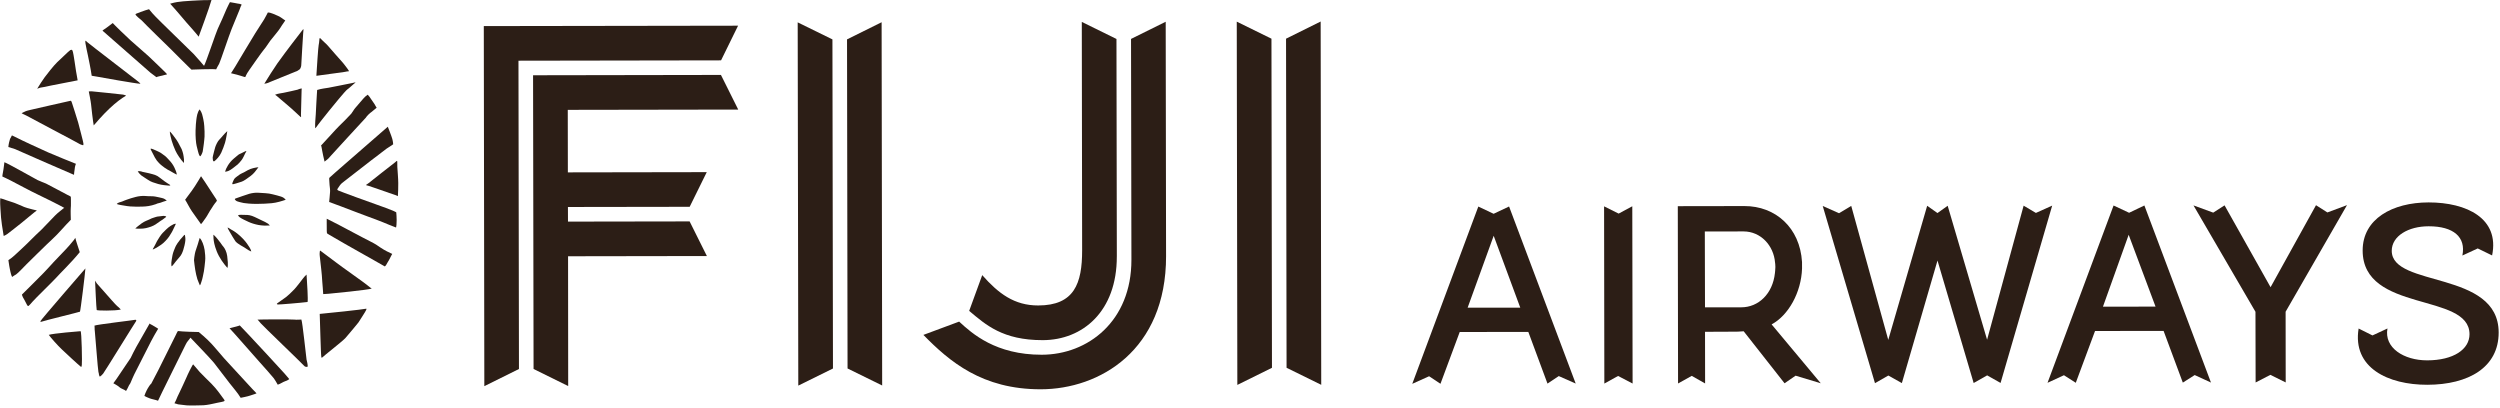 <?xml version="1.0" encoding="UTF-8"?>
<svg xmlns="http://www.w3.org/2000/svg" viewBox="0 0 300 49">
<title>Fiji Airways logo</title>
<g fill="#2c1e16">
<path d="m25.298,25.145c0.106,-0.159 0.203,-0.325 0.309,-0.484c0.065,-0.098 0.135,-0.195 0.205,-0.288c0.07,-0.093 0.172,-0.183 0.211,-0.293c0.012,-0.027 0.009,-0.026 -0.013,-0.053c-0.034,-0.049 -0.048,-0.1 -0.078,-0.148c-0.037,-0.069 -0.08,-0.131 -0.128,-0.193c-0.143,-0.195 -0.468,-0.729 -0.738,-1.129c-0.267,-0.398 -0.646,-1.014 -0.942,-1.412c0,0 -0.114,0.186 -0.335,0.56c-0.218,0.374 -0.558,0.884 -0.762,1.169c-0.152,0.225 -0.392,0.539 -0.811,1.094c0.183,0.27 0.523,0.971 0.819,1.396c0.292,0.426 0.77,1.094 1.09,1.539c0.159,-0.196 0.267,-0.324 0.354,-0.468c0.093,-0.141 0.249,-0.323 0.324,-0.466c0.08,-0.143 0.2,-0.328 0.422,-0.718c0.02,-0.038 0.048,-0.071 0.073,-0.105"/>
<path d="m24.192,33.741c0.089,-0.205 0.2,-0.815 0.275,-1.179c0.073,-0.367 0.096,-0.83 0.148,-1.223c0.055,-0.392 -0.016,-1.053 -0.061,-1.346c-0.047,-0.296 -0.137,-0.609 -0.231,-0.838c-0.095,-0.234 -0.202,-0.447 -0.36,-0.601c-0.061,0.157 -0.077,0.255 -0.12,0.382c-0.052,0.15 -0.068,0.28 -0.129,0.438c-0.058,0.154 -0.163,0.524 -0.201,0.608c-0.062,0.127 -0.07,0.248 -0.132,0.486c-0.059,0.237 -0.09,0.649 -0.1,0.759c-0.009,0.113 0.111,0.857 0.144,1.136c0.04,0.283 0.176,0.891 0.257,1.133c0.081,0.239 0.252,0.611 0.303,0.75c0.119,-0.117 0.119,-0.303 0.208,-0.505"/>
<path d="m20.842,31.704c0.098,-0.127 0.395,-0.527 0.664,-0.813c0.27,-0.285 0.386,-0.597 0.483,-0.887c0.1,-0.293 0.226,-0.829 0.25,-1.115c0.027,-0.293 -0.016,-0.419 -0.024,-0.521c-0.019,-0.186 -0.042,-0.234 -0.121,-0.15c-0.049,0.044 -0.283,0.315 -0.468,0.53c-0.184,0.214 -0.48,0.642 -0.584,0.889c-0.107,0.251 -0.282,0.672 -0.34,0.973c-0.063,0.298 -0.124,0.747 -0.139,0.877c-0.014,0.13 0,0.328 0.017,0.47c0.091,-0.035 0.17,-0.13 0.263,-0.255"/>
<path d="m18.937,29.628c0.222,-0.146 0.516,-0.293 0.911,-0.707c0.394,-0.412 0.54,-0.667 0.759,-1.04c0.218,-0.374 0.265,-0.578 0.389,-0.789c0.12,-0.216 0.13,-0.261 0.029,-0.243c-0.143,0.029 -0.169,0.029 -0.541,0.25c-0.367,0.22 -0.782,0.68 -0.955,0.845c-0.177,0.164 -0.583,0.79 -0.688,0.991c-0.102,0.195 -0.38,0.78 -0.478,0.909c-0.099,0.134 0.019,0.101 0.197,-0.001c0.107,-0.072 0.149,-0.069 0.377,-0.214"/>
<path d="m17.504,27.375c-0.402,0.096 -0.956,0.068 -1.268,0.057c0.1,-0.138 0.472,-0.413 0.774,-0.64c0.306,-0.229 0.757,-0.379 0.911,-0.456c0.155,-0.079 0.397,-0.198 0.581,-0.236c0.184,-0.045 0.2,-0.077 0.362,-0.108c0.189,-0.036 0.333,-0.021 0.609,-0.072c0.152,-0.031 0.228,-0.02 0.408,0.03c0.059,0.015 0.084,0.046 0.037,0.099c-0.033,0.038 -0.088,0.068 -0.131,0.097c-0.03,0.023 -0.059,0.045 -0.094,0.072c-0.068,0.047 -0.121,0.103 -0.194,0.147c-0.068,0.042 -0.135,0.082 -0.201,0.124c-0.179,0.121 -0.357,0.242 -0.532,0.371c-0.406,0.299 -0.865,0.418 -1.262,0.516"/>
<path d="m19.787,23.901c-0.135,-0.103 -0.488,-0.177 -0.707,-0.221c-0.24,-0.052 -0.592,-0.134 -0.839,-0.13c-0.245,0.004 -0.592,-0.014 -0.888,-0.035c-0.291,-0.017 -0.716,0.022 -1.079,0.12c-0.366,0.099 -0.775,0.212 -1.027,0.314c-0.172,0.067 -0.354,0.122 -0.599,0.236c-0.13,0.063 -0.292,0.062 -0.476,0.166c-0.186,0.105 -0.171,0.135 -0.116,0.145c0.052,0.011 0.262,0.093 0.411,0.105c0.205,0.015 0.652,0.133 1.157,0.171c0.508,0.043 1.033,0.033 1.465,0.019c0.438,-0.013 0.948,-0.057 1.625,-0.296c0.222,-0.121 0.309,-0.088 0.544,-0.171c0.241,-0.084 0.369,-0.145 0.756,-0.255c-0.115,-0.083 -0.095,-0.067 -0.229,-0.168"/>
<path d="m24.263,18.366c0.046,-0.111 0.08,-0.202 0.102,-0.444c0.02,-0.22 0.08,-0.468 0.097,-0.688c0.016,-0.215 0.081,-0.635 0.083,-0.835c0.003,-0.313 0.008,-0.413 0.002,-0.61c-0.009,-0.231 -0.03,-1.006 -0.151,-1.486c-0.116,-0.48 -0.128,-0.738 -0.432,-1.175c-0.291,0.314 -0.357,0.917 -0.401,1.214c-0.042,0.298 -0.082,0.795 -0.095,1.299c-0.023,0.698 0.046,1.532 0.128,1.861c0.079,0.334 0.241,1.006 0.317,1.128c0.125,0.19 0.124,0.151 0.252,-0.055c0,0 0.044,-0.076 0.099,-0.209"/>
<path d="m25.583,19.316c-0.027,-0.046 -0.051,-0.191 -0.051,-0.278c-0.004,-0.136 -0.03,-0.135 0.033,-0.365c0.065,-0.23 0.181,-0.774 0.265,-1.021c0.083,-0.249 0.294,-0.712 0.496,-0.902c0.203,-0.189 0.623,-0.75 0.95,-1.013c0,0 -0.148,1.015 -0.277,1.406c-0.118,0.371 -0.239,0.708 -0.445,1.17c-0.212,0.463 -0.577,0.83 -0.821,1.033c-0.087,0.031 -0.122,0.017 -0.15,-0.03"/>
<path d="m27.435,20.501c0.254,-0.106 0.621,-0.397 0.94,-0.652c0.319,-0.259 0.413,-0.388 0.606,-0.628c0.192,-0.24 0.349,-0.642 0.441,-0.814c0.095,-0.177 0.241,-0.351 0.033,-0.261c-0.214,0.089 -0.221,0.122 -0.534,0.263c-0.316,0.136 -0.262,0.11 -0.851,0.608c-0.593,0.497 -0.948,1.159 -1.063,1.586c0,0 0.178,0.006 0.429,-0.101"/>
<path d="m28.984,21.807c0.248,-0.073 0.664,-0.372 1.077,-0.679c0.41,-0.305 0.624,-0.617 0.955,-1.06c-0.13,0.011 -0.347,0.038 -0.621,0.105c-0.274,0.065 -0.429,0.138 -0.665,0.252c-0.234,0.113 -0.347,0.222 -0.651,0.347c-0.258,0.114 -0.486,0.283 -0.706,0.456c-0.097,0.079 -0.194,0.144 -0.265,0.249c-0.065,0.101 -0.115,0.24 -0.165,0.349c-0.032,0.063 -0.06,0.139 -0.069,0.208c-0.013,0.102 0.089,0.07 0.159,0.057c0.102,-0.016 0.201,-0.053 0.298,-0.081c0.16,-0.047 0.412,-0.129 0.652,-0.204"/>
<path d="m34.153,23.832c-0.06,-0.062 -0.163,-0.148 -0.423,-0.241c-0.266,-0.093 -0.742,-0.204 -1.013,-0.274c-0.273,-0.078 -0.555,-0.11 -0.866,-0.135c-0.314,-0.029 -0.489,-0.032 -0.914,-0.056c-0.232,-0.015 -0.647,0.026 -1.01,0.124c-0.364,0.097 -1.379,0.478 -1.619,0.553c-0.246,0.076 -0.07,0.189 -0.008,0.26c0.061,0.074 0.333,0.159 0.444,0.181c0.109,0.019 0.277,0.078 0.507,0.118c0.23,0.04 0.837,0.106 1.556,0.104c0.718,-0.011 1.208,-0.026 1.801,-0.084c0.593,-0.057 1.244,-0.261 1.68,-0.412c0,0 -0.068,-0.079 -0.134,-0.136"/>
<path d="m32.168,26.842c-0.136,-0.1 -0.555,-0.31 -0.837,-0.434c-0.28,-0.122 -0.7,-0.359 -1.088,-0.499c-0.388,-0.143 -0.769,-0.12 -0.993,-0.124c-0.221,-0.004 -0.434,-0.028 -0.681,0.032c0,0 0.024,0.122 0.204,0.262c0.18,0.144 0.781,0.426 1.069,0.557c0.283,0.132 0.75,0.284 1.202,0.367c0.448,0.08 0.923,0.085 1.329,0.061c0,0 -0.072,-0.118 -0.205,-0.223"/>
<path d="m29.947,29.695c-0.19,-0.295 -0.385,-0.619 -0.795,-1.047c-0.406,-0.43 -0.838,-0.754 -1.081,-0.91c-0.241,-0.157 -0.443,-0.235 -0.632,-0.378c-0.192,-0.14 -0.151,-0.009 0.081,0.383c0.232,0.391 0.598,1.039 0.731,1.21c0.134,0.168 0.394,0.347 0.659,0.504c0.269,0.158 0.569,0.317 0.7,0.429c0.132,0.11 0.401,0.241 0.543,0.297c-0.024,-0.139 -0.064,-0.26 -0.206,-0.488"/>
<path d="m27.263,30.716c-0.058,-0.477 -0.295,-0.937 -0.473,-1.132c-0.181,-0.194 -0.09,-0.123 -0.306,-0.412c-0.218,-0.288 -0.474,-0.633 -0.715,-0.866c-0.143,-0.139 -0.165,-0.194 -0.161,-0.043c0,0 0.004,0.295 0.015,0.392c0.031,0.29 0.084,0.74 0.386,1.509c0.307,0.769 0.803,1.449 1.28,1.991c0.116,-0.355 0.024,-0.961 -0.026,-1.439"/>
<path d="m20.147,22.024c-0.186,-0.112 -0.568,-0.38 -0.989,-0.714c-0.418,-0.335 -0.693,-0.347 -0.983,-0.443c-0.289,-0.094 -1.03,-0.223 -1.1,-0.251c-0.082,-0.03 -0.072,-0.036 -0.23,-0.064c-0.101,-0.012 -0.131,-0.026 -0.315,0.003c0,0 0.063,0.109 0.103,0.154c0.044,0.048 0.166,0.223 0.31,0.331c0.235,0.184 0.525,0.33 0.833,0.55c0.313,0.224 0.717,0.349 1.209,0.491c0.492,0.138 0.959,0.164 1.316,0.195c0.295,-0.01 0.032,-0.139 -0.154,-0.253"/>
<path d="m21.188,20.778c-0.018,-0.098 -0.102,-0.337 -0.267,-0.686c-0.17,-0.347 -0.385,-0.632 -0.592,-0.845c-0.207,-0.215 -0.285,-0.302 -0.353,-0.377c-0.063,-0.074 -0.253,-0.221 -0.348,-0.282c-0.095,-0.062 -0.328,-0.269 -0.578,-0.374c-0.259,-0.108 -0.351,-0.181 -0.71,-0.319c-0.354,-0.136 -0.277,-0.007 -0.213,0.121c0.07,0.13 0.255,0.514 0.448,0.871c0.2,0.353 0.292,0.45 0.483,0.653c0.187,0.211 0.474,0.42 0.712,0.597c0.236,0.175 0.502,0.305 0.689,0.404c0.184,0.101 0.514,0.309 0.749,0.416c0,0 -0.015,-0.149 -0.019,-0.177"/>
<path d="m22.077,19.113c-0.014,-0.22 -0.062,-0.447 -0.096,-0.637c-0.028,-0.161 -0.081,-0.277 -0.147,-0.484c-0.053,-0.175 -0.176,-0.323 -0.247,-0.493c-0.07,-0.166 -0.299,-0.583 -0.535,-0.893c-0.232,-0.308 -0.393,-0.555 -0.662,-0.824c0,0 -0.023,0.057 0.005,0.219c0.032,0.158 0.104,0.533 0.208,0.885c0.107,0.344 0.253,0.766 0.455,1.205c0.204,0.435 0.615,1.053 1.008,1.468c0,0 0.028,-0.223 0.011,-0.443"/>
<path d="m88.571,3.083l-30.515,0.048l0.064,43.208l4.155,-2.059l-0.058,-36.995l24.31,-0.041c0,-0.002 2.043,-4.162 2.043,-4.162"/>
<path d="m88.588,13.149l-2.074,-4.157l-22.546,0.039l0.06,35.246l4.155,2.051l-0.015,-15.576l16.658,-0.027l-2.072,-4.155l-14.596,0.024l-0.007,-1.754l14.609,-0.023l2.051,-4.159l-16.668,0.028l-0.011,-7.503l20.455,-0.034l0,0l0,0l-0,0l0,0l0,0l0,0z"/>
<path d="m95.723,2.682l0.072,43.591l4.161,-2.053l-0.064,-39.492l-4.169,-2.045l0,0l0,0l0,0l0,0l0,0l0,0l0,0l0,0l0,0l0,0l0,0l0,0z"/>
<path d="m105.794,2.667l0.066,43.591l-4.154,-2.042l-0.063,-39.49l4.152,-2.059l0,0l-0,0z"/>
<path d="m148.411,2.597l0.07,43.593l4.155,-2.054l-0.061,-39.492l-4.164,-2.047l-0,0z"/>
<path d="m158.479,2.582l0.069,43.596l-4.16,-2.045l-0.063,-39.49l4.154,-2.061l0,0l-0,0z"/>
<path d="m134.02,30.776l-0.044,-26.1l-4.16,-2.047l0.041,27.394c0.006,4.022 -0.955,6.627 -5.27,6.633c-2.871,0.006 -4.785,-1.443 -6.719,-3.641l-1.566,4.29c1.985,1.666 4.021,3.519 8.827,3.513c4.803,-0.008 8.902,-3.459 8.89,-10.041"/>
<path d="m139.928,30.721l-0.044,-28.111l-4.16,2.061l0.047,26.503c0.011,7.386 -5.236,11.385 -10.756,11.394c-5.524,0.009 -8.358,-2.535 -9.917,-3.976l-4.291,1.596c3.125,3.189 7.05,6.54 14.093,6.526c7.049,-0.012 15.046,-4.665 15.029,-15.994"/>
<path d="m9.666,39.743c-0.086,-0 -3.325,0.266 -3.813,0.44c0.214,0.314 1.093,1.302 1.561,1.738c0.463,0.436 1.824,1.715 2.299,2.097c0.064,0.037 0.049,0.005 0.105,-0.205c0.05,-0.212 -0.017,-4.074 -0.152,-4.07"/>
<path d="m14.073,36.738c-0.202,-0.16 -1.087,-1.191 -1.237,-1.354c-0.148,-0.16 -1.159,-1.308 -1.209,-1.363c-0.05,-0.054 -0.14,-0.236 -0.219,-0.346c0,0 0.149,3.445 0.197,3.529c0.046,0.082 2.187,0.113 2.893,-0.059c0,0 -0.215,-0.251 -0.424,-0.407"/>
<path d="m13.599,45.987c0,0 0.63,0.343 0.749,0.486c0.12,0.142 0.603,0.277 0.778,0.443c0,0 0.072,-0.111 0.158,-0.273c0.068,-0.126 0.114,-0.26 0.204,-0.417c0.067,-0.121 0.139,-0.167 0.222,-0.396c0.082,-0.223 0.33,-0.751 0.414,-0.933c0.084,-0.185 1.85,-3.636 1.989,-3.915c0.142,-0.278 0.707,-1.303 0.866,-1.533c0,0 -0.07,-0.048 -0.152,-0.104c-0.088,-0.057 -0.512,-0.297 -0.638,-0.377c-0.128,-0.079 -0.055,0.017 -0.235,-0.147c0,0 -1.51,2.636 -1.593,2.796c-0.078,0.16 -0.291,0.534 -0.382,0.721c-0.096,0.187 -0.248,0.528 -0.3,0.616c-0.048,0.085 -1.631,2.413 -1.715,2.54c-0.124,0.187 -0.19,0.241 -0.363,0.496"/>
<path d="m11.975,45.201c0.112,-0.065 0.221,-0.155 0.395,-0.356c0.175,-0.204 3.846,-6.173 3.947,-6.285c0.097,-0.111 0.001,-0.22 -0.111,-0.183c-0.112,0.042 -4.7,0.575 -4.874,0.701c0.043,0.127 0.003,0.425 0.046,0.659c0.033,0.228 0.368,4.681 0.431,4.886c0.104,0.314 0.01,0.306 0.166,0.578"/>
<path d="m10.252,32.209c0,0 -5.325,6.135 -5.401,6.33c0.057,-0.025 -0.075,0.159 0.128,0.066c0.206,-0.099 4.523,-1.149 4.617,-1.203c0.061,-0.062 0.628,-4.656 0.655,-5.193"/>
<path d="m3.91,36.195c0.15,-0.208 2.701,-2.688 2.971,-3.014c0.267,-0.325 1.662,-1.649 2.69,-2.923c-0.059,-0.202 -0.229,-0.693 -0.321,-0.986c-0.088,-0.278 -0.144,-0.447 -0.213,-0.731c0,0 -0.11,0.165 -0.157,0.243c-0.045,0.071 -0.212,0.237 -0.536,0.642c-0.326,0.406 -1.932,2.011 -2.484,2.655c-0.552,0.643 -2.812,2.835 -3.229,3.27c0,0 0.041,0.171 0.115,0.316c0.073,0.145 0.299,0.492 0.508,0.945c0,0 0.081,0.155 0.179,0.096c0,0 0.324,-0.307 0.477,-0.514"/>
<path d="m1.95,32.914c0.199,-0.116 1.063,-1.039 1.226,-1.197c0,0 2.497,-2.471 3.15,-3.063c0.658,-0.591 1.468,-1.581 2.174,-2.279c0,0 -0.04,-1.166 -0.006,-1.433c0.035,-0.268 0.007,-0.679 0.016,-0.992c0.006,-0.315 -0.005,-0.328 -0.067,-0.391c0,0 -0.159,-0.086 -0.356,-0.178c-0.194,-0.092 -2.397,-1.281 -2.575,-1.359c-0.17,-0.076 -0.701,-0.259 -1.014,-0.42c-0.312,-0.16 -3.613,-2.03 -3.972,-2.135c-0.001,0.119 -0.072,0.527 -0.103,0.812c-0.029,0.28 -0.132,0.63 -0.141,0.902c0.068,0.028 0.669,0.308 0.977,0.469c0.315,0.161 2.662,1.413 3.218,1.662c0.556,0.255 2.844,1.396 3.236,1.633c-0.118,0.051 -0.556,0.455 -0.783,0.616c-0.228,0.167 -1.506,1.563 -1.921,1.964c-0.413,0.401 -1.04,0.972 -1.314,1.268c-0.272,0.3 -2.111,2.028 -2.269,2.125c-0.157,0.098 -0.324,0.258 -0.419,0.299c0.02,0.109 0.069,0.508 0.108,0.71c0.047,0.203 0.094,0.561 0.137,0.685c0.038,0.121 0.078,0.39 0.206,0.624c0.117,-0.093 0.282,-0.2 0.495,-0.318"/>
<path d="m0.777,24.031c-0.268,-0.1 -0.365,-0.14 -0.746,-0.243c0,0 0.014,0.038 -0.01,0.31c-0.021,0.27 0.069,1.605 0.102,1.996c0.033,0.39 0.154,1.3 0.318,2.219c0,0 0.208,-0.068 0.451,-0.243c0.241,-0.169 1.29,-1.009 1.738,-1.364c0.449,-0.358 1.306,-1.089 1.511,-1.241c0.189,-0.144 0.282,-0.212 0.282,-0.212c-0.089,-0.02 -0.977,-0.225 -1.142,-0.29c-0.177,-0.071 -0.34,-0.091 -0.576,-0.214c-0.231,-0.121 -0.711,-0.278 -0.915,-0.381c-0.146,-0.072 -0.665,-0.206 -1.012,-0.336"/>
<path d="m8.892,20.831c-0.009,-0.069 0.043,-0.285 0.06,-0.472c0.017,-0.183 0.04,-0.404 0.158,-0.704c0,0 -0.104,-0.05 -0.236,-0.092c-0.108,-0.035 -2.418,-0.979 -3.084,-1.271c-0.668,-0.294 -3.375,-1.542 -3.63,-1.692c-0.252,-0.148 -0.524,-0.236 -0.728,-0.354c0,0 -0.17,0.303 -0.231,0.433c-0.057,0.126 -0.184,0.684 -0.199,0.963c0,0 0.754,0.225 0.808,0.252c0.05,0.026 6.233,2.747 7.065,3.084c0,0 0.024,-0.073 0.018,-0.145"/>
<path d="m9.487,17.242c-0.121,-0.092 -6.177,-3.277 -6.317,-3.37c-0.141,-0.093 -0.401,-0.164 -0.575,-0.287c0,0 0.33,-0.181 0.508,-0.248c0.09,-0.03 0.286,-0.095 0.564,-0.154c0.278,-0.063 4.652,-1.069 4.808,-1.092c0.073,-0.011 0.134,0.17 0.149,0.221c0.013,0.054 0.657,1.998 0.763,2.416c0.106,0.416 0.633,2.392 0.619,2.465c-0.012,0.074 0.033,0.164 -0.03,0.239c0,0 -0.366,-0.092 -0.489,-0.189"/>
<path d="m5.409,10.419c0.208,-0.072 3.718,-0.729 3.909,-0.779c-0.014,-0.109 -0.165,-0.889 -0.199,-1.136c-0.034,-0.242 -0.298,-2.055 -0.368,-2.272c-0.059,-0.162 -0.061,-0.213 -0.136,-0.254c0,0 -0.107,-0 -0.171,0.027c0,0 -0.102,0.076 -0.295,0.246c-0.189,0.169 -0.867,0.817 -1.295,1.224c-0.424,0.405 -1.225,1.442 -1.477,1.776c-0.255,0.331 -0.698,1.04 -0.914,1.399c0,0 0.114,-0.033 0.24,-0.09c0.152,-0.073 0.576,-0.094 0.706,-0.141"/>
<path d="m13.149,13.014c0.778,-0.736 1.439,-1.222 1.976,-1.531c-0.074,-0.077 -0.261,-0.098 -0.367,-0.132c-0.108,-0.029 -3.493,-0.365 -3.701,-0.387c-0.204,-0.023 -0.249,0.01 -0.404,0.011c0,0 0.253,1.251 0.272,1.515c0.016,0.263 0.239,2.142 0.322,2.56c0.124,-0.156 1.122,-1.307 1.903,-2.038"/>
<path d="m16.619,9.814c-0.174,-0.148 -6.044,-4.639 -6.162,-4.769c-0.227,-0.247 -0.245,-0.204 -0.201,0.156c0.043,0.323 0.206,1.021 0.293,1.446c0.085,0.419 0.347,1.658 0.455,2.444c0,0 0.423,0.058 0.651,0.108c0.231,0.052 4.771,0.854 5.151,0.85c0.086,-0 -0.005,-0.084 -0.188,-0.235"/>
<path d="m19.955,8.796c-0.03,-0.031 -0.476,-0.473 -0.714,-0.697c-0.244,-0.221 -1.022,-1.003 -1.425,-1.367c-0.41,-0.362 -1.55,-1.366 -2.136,-1.878c-0.342,-0.301 -2.04,-1.942 -2.143,-2.082c0,0 -0.052,0.002 -0.214,0.153c-0.163,0.148 -0.875,0.64 -0.952,0.685c-0.073,0.043 -0.086,0.072 0.024,0.153c0.11,0.082 5.441,4.789 5.664,4.965c0.218,0.173 0.648,0.484 0.678,0.509c0.058,0.048 0.053,0.002 0.178,-0.035c0.124,-0.035 0.786,-0.198 1.128,-0.274c0,0 -0.055,-0.101 -0.087,-0.133"/>
<path d="m17.115,2.562c0.151,0.191 3.054,3.018 3.327,3.284c0.275,0.264 2.168,2.186 2.287,2.274c0.113,0.089 0.199,0.203 0.24,0.234c0,0 2.635,-0.104 2.97,-0.033c0.049,-0.133 0.238,-0.451 0.359,-0.668c0.125,-0.218 1.221,-3.505 1.492,-4.161c0.269,-0.66 0.828,-2.011 0.943,-2.298c0.116,-0.287 0.154,-0.475 0.271,-0.624c0,0 -0.083,-0.073 -0.192,-0.096c-0.115,-0.028 -0.527,-0.074 -0.684,-0.123c-0.144,-0.036 -0.324,-0.049 -0.538,-0.093c0,0 -0.344,0.658 -0.41,0.831c-0.068,0.176 -0.932,2.168 -1.06,2.391c-0.129,0.224 -1.437,4.128 -1.635,4.42c0,0 -0.942,-1.112 -1.25,-1.424c-0.31,-0.316 -3.23,-3.142 -3.746,-3.659c-0.519,-0.519 -1.121,-1.083 -1.606,-1.711c0,0 -0.112,0.037 -0.439,0.131c-0.328,0.099 -0.83,0.31 -1.051,0.385c-0.218,0.076 -0.122,0.154 -0.019,0.272c0.232,0.255 0.623,0.521 0.743,0.668"/>
<path d="m25.38,0c0,0 -0.235,0.009 -0.49,0.015c-0.256,-0.002 -0.592,-0 -0.989,0.026c-0.409,0.028 -1.227,0.05 -1.932,0.12c-0.52,0.052 -0.853,0.08 -1.552,0.283c0,0 0.41,0.467 0.566,0.631c0.162,0.162 0.803,0.95 1.359,1.587c0.561,0.64 1.21,1.355 1.499,1.739c0,0 1.317,-3.554 1.539,-4.401"/>
<path d="m28.452,8.968c0.236,0.059 0.696,0.212 0.872,0.265c0.148,0.045 0.122,-0.02 0.216,-0.223c0.05,-0.107 0.179,-0.333 0.38,-0.619c0.205,-0.284 1.49,-2.149 1.758,-2.449c0.268,-0.3 0.532,-0.768 0.762,-1.064c0.227,-0.293 1.074,-1.291 1.21,-1.552c0.063,-0.117 0.2,-0.317 0.584,-0.871c0,0 -0.1,-0.071 -0.213,-0.138c-0.114,-0.071 -0.409,-0.323 -0.697,-0.427c-0.288,-0.106 -0.827,-0.408 -1.185,-0.388c0,0 -0.297,0.58 -0.435,0.81c-0.133,0.226 -0.884,1.383 -1.066,1.665c-0.185,0.283 -2.308,3.836 -2.428,4.041c-0.123,0.202 -0.342,0.527 -0.489,0.77c0,0 0.502,0.121 0.732,0.179"/>
<path d="m32.025,9.992c0.188,-0.051 3.155,-1.306 3.408,-1.384c0.255,-0.077 0.37,-0.171 0.568,-0.321c0.063,-0.125 0.159,-0.28 0.156,-0.567c-0.001,-0.289 0.21,-3.406 0.224,-3.731c0.019,-0.355 0.102,-0.597 -0.049,-0.426c-0.144,0.169 -1.011,1.319 -1.27,1.649c-0.271,0.331 -1.435,1.916 -1.784,2.404c-0.347,0.485 -1.234,1.891 -1.559,2.427c0,0 0.117,-0.001 0.304,-0.051"/>
<path d="m36.116,13.771c-0.004,-0.129 0.059,-2.584 0.075,-2.905c0.019,-0.321 0.044,-0.26 -0.128,-0.226c-0.07,0.007 -0.202,0.059 -0.367,0.124c-0.132,0.053 -1.411,0.309 -1.661,0.369c-0.242,0.058 -0.721,0.089 -1.031,0.238c0.077,0.019 0.462,0.366 0.735,0.599c0.272,0.233 0.904,0.754 1.262,1.077c0.361,0.322 0.825,0.77 1.08,0.995c0.077,0.071 0.042,-0.147 0.035,-0.272"/>
<path d="m39.536,13.236c0.357,-0.441 1.893,-2.332 2.136,-2.498c0.246,-0.166 0.579,-0.506 0.757,-0.642c0.18,-0.14 0.287,-0.232 0.202,-0.213c-0.083,0.019 -0.232,0.062 -0.447,0.098c-0.218,0.038 -2.432,0.497 -2.779,0.551c-0.343,0.058 -0.83,0.104 -1.347,0.264c0.006,0.126 -0.096,1.294 -0.096,1.585c-0.006,0.295 -0.068,1.174 -0.068,1.324c0.001,0.149 -0.051,0.644 -0.059,0.811c-0.01,0.169 -0.031,0.515 -0.016,0.84c-0.005,0.057 0.037,0.028 0.158,-0.125c0.095,-0.167 1.199,-1.554 1.559,-1.995"/>
<path d="m39.404,19.025c0.075,-0.087 0.184,-0.22 0.307,-0.343c0.127,-0.123 3.781,-4.149 3.961,-4.314c0.184,-0.164 0.307,-0.35 0.351,-0.419c0.03,-0.04 0.273,-0.3 0.411,-0.403c0.139,-0.1 -0.034,0.043 0.764,-0.618c-0.045,-0.053 -0.19,-0.313 -0.249,-0.425c-0.054,-0.107 -0.228,-0.306 -0.404,-0.588c-0.177,-0.282 -0.27,-0.397 -0.424,-0.552c0,0 -0.168,0.126 -0.3,0.238c-0.14,0.108 -1.045,1.203 -1.197,1.365c-0.148,0.163 -0.337,0.513 -0.469,0.674c-0.129,0.159 -1.232,1.281 -1.496,1.522c-0.265,0.244 -1.715,1.871 -1.838,1.982c-0.121,0.106 -0.133,0.174 -0.296,0.319c0.063,0.086 0.092,0.429 0.137,0.622c0.04,0.197 0.194,1 0.285,1.31c0.124,-0.1 0.376,-0.286 0.456,-0.369"/>
<path d="m41.638,8.166c-0.146,-0.181 -0.295,-0.406 -0.478,-0.618c-0.187,-0.219 -1.61,-1.803 -1.779,-2.023c-0.172,-0.221 -0.559,-0.526 -0.691,-0.678c-0.132,-0.146 -0.113,-0.094 -0.178,-0.174c-0.045,-0.051 -0.096,-0.131 -0.138,-0.095c-0.057,0.048 -0.041,0.136 -0.056,0.254c-0.03,0.238 -0.023,0.333 -0.083,0.611c-0.049,0.226 -0.22,2.786 -0.228,2.991c-0.009,0.206 -0.042,0.663 -0.042,0.663c0,0 3.298,-0.444 3.423,-0.472c0.177,-0.042 0.205,-0.041 0.5,-0.082c0,0 -0.111,-0.195 -0.249,-0.378"/>
<path d="m41.037,21.969c0.134,-0.111 3.343,-2.59 3.544,-2.754c0.203,-0.169 0.705,-0.508 1.135,-0.863c0.429,-0.353 0.826,-0.636 1.463,-1.033c0,0 -0.011,-0.315 -0.105,-0.655c-0.092,-0.339 -0.539,-1.457 -0.539,-1.457c-0.002,-0 -0.263,0.238 -0.398,0.349c-0.133,0.111 -4.918,4.293 -5.303,4.616c-0.385,0.319 -1.01,0.9 -1.141,1.01c-0.137,0.111 -0.21,0.149 -0.189,0.311c0.016,0.11 0.017,0.472 0.045,0.71c0.026,0.236 0.092,0.689 0.05,0.933c-0.037,0.246 -0.047,0.794 -0.1,1.102c0.201,0.053 2.545,0.956 2.954,1.111c0.408,0.156 1.228,0.466 1.684,0.634c0.459,0.163 1.477,0.543 1.837,0.696c0.362,0.147 1.127,0.475 1.55,0.622c0.051,-0.167 0.07,-0.5 0.073,-0.891c-0,-0.388 -0.025,-0.629 -0.048,-0.932c0,0 -0.181,-0.105 -0.391,-0.194c-0.207,-0.084 -1.389,-0.544 -1.883,-0.704c-0.495,-0.156 -4.526,-1.634 -4.697,-1.725c-0.168,-0.094 -0.107,-0.152 -0.013,-0.289c0.081,-0.122 0.282,-0.447 0.471,-0.597"/>
<path d="m47.781,22.78c0.012,-0.208 0.011,-0.529 0.01,-0.81c-0.001,-0.544 -0.087,-1.49 -0.111,-1.93c-0.007,-0.088 -0.014,-0.393 -0.008,-0.619c0.005,-0.23 -0.134,-0.049 -0.276,0.07c-0.147,0.12 -3.085,2.399 -3.173,2.493c-0.094,0.092 -0.342,0.201 -0.291,0.234c0.053,0.036 0.146,0.033 0.308,0.087c0.2,0.064 2.182,0.741 2.479,0.857c0.296,0.112 0.791,0.244 1.029,0.372c0.014,-0.178 0.025,-0.547 0.033,-0.754"/>
<path d="m46.726,30.299c-0.133,-0.064 -0.411,-0.172 -0.651,-0.33c-0.24,-0.157 -0.594,-0.357 -0.865,-0.564c-0.276,-0.204 -1.303,-0.692 -1.719,-0.921c-0.42,-0.226 -2.727,-1.443 -3.028,-1.602c-0.293,-0.155 -0.834,-0.413 -1.256,-0.635c0,0 0.007,0.311 -0.001,0.5c-0.007,0.193 0.002,0.802 0.006,0.971c0.002,0.169 0.005,0.268 0.101,0.342c0.094,0.076 4.01,2.31 4.3,2.459c0.289,0.147 2.45,1.396 2.568,1.455c0.17,-0.137 0.221,-0.317 0.341,-0.503c0.083,-0.127 0.209,-0.338 0.288,-0.51c0.074,-0.171 0.184,-0.354 0.256,-0.484c0,0 -0.192,-0.105 -0.34,-0.178"/>
<path d="m44.086,34.231c-0.204,-0.194 -3.235,-2.323 -3.786,-2.758c-0.55,-0.433 -1.68,-1.24 -1.751,-1.309c-0.094,-0.089 -0.156,-0.134 -0.17,0.002c-0.016,0.142 -0.043,0.319 -0.001,0.621c0.04,0.299 0.123,1.198 0.17,1.524c0.045,0.325 0.103,1.086 0.125,1.498c0.024,0.414 0.094,1.007 0.112,1.483c0,0 0.379,-0.031 0.654,-0.042c0.275,-0.015 4.824,-0.471 5.169,-0.623c0,0 -0.314,-0.201 -0.523,-0.396"/>
<path d="m36.825,33.583c-0.014,-0.21 -0.03,-0.452 -0.04,-0.636c-0.211,0.186 -0.301,0.312 -0.465,0.519c-0.162,0.207 -0.713,0.945 -1.004,1.254c-0.29,0.305 -0.786,0.78 -0.984,0.923c-0.196,0.142 -0.941,0.675 -1.048,0.746c-0.105,0.072 -0.065,0.127 0.055,0.15c0.123,0.022 2.754,-0.197 3.571,-0.3c0.072,-0.266 -0.066,-2.446 -0.085,-2.655"/>
<path d="m41.464,40.548c0.329,-0.376 1.505,-1.781 1.55,-1.856c0.046,-0.077 0.899,-1.38 0.911,-1.464c0.017,-0.082 0.061,-0.084 0.043,-0.187c-0.27,0.08 -4.955,0.58 -5.601,0.628c0.021,0.158 0.126,4.982 0.193,5.178l0.024,0.078l0.087,-0.028c0.147,-0.168 2.466,-1.97 2.793,-2.349"/>
<path d="m36.164,38.344c0,0 -0.595,0.045 -0.865,0.006c-0.266,-0.036 -4.006,-0.028 -4.394,0.005c0,0 0.184,0.182 0.376,0.43c0.192,0.251 5.06,4.914 5.185,5.084c0.118,0.174 0.342,0.167 0.43,0.15c0.093,-0.169 -0.085,-0.698 -0.111,-0.881c-0.063,-0.388 -0.481,-4.498 -0.622,-4.796"/>
<path d="m34.226,45.744c0.281,-0.088 0.398,-0.183 0.483,-0.261c-0.075,-0.103 -0.22,-0.27 -0.584,-0.682c-0.363,-0.411 -3.826,-4.157 -4.315,-4.663c-0.489,-0.512 -0.646,-0.682 -1.035,-1.087c0,0 -0.195,0.08 -0.425,0.133c-0.235,0.056 -0.512,0.124 -0.65,0.168c-0.141,0.042 -0.206,0.032 -0.091,0.11c0.11,0.077 3.18,3.595 3.598,4.051c0.423,0.455 1.497,1.687 1.648,1.88c0.149,0.191 0.234,0.372 0.474,0.77c0.341,-0.102 0.618,-0.331 0.897,-0.418"/>
<path d="m27.703,43.878c-0.552,-0.58 -1.053,-1.148 -1.779,-2.01c-0.728,-0.871 -1.285,-1.367 -2.073,-2.025c-0.37,-0.005 -1.906,-0.038 -2.505,-0.12c-0.094,0.142 -0.156,0.275 -0.216,0.411c-0.062,0.128 -1.989,3.989 -2.133,4.281c-0.149,0.294 -0.682,1.28 -0.791,1.513c-0.104,0.234 -0.066,0.047 -0.292,0.384c-0.231,0.337 -0.451,0.768 -0.59,1.198c0.118,0.087 0.408,0.194 0.63,0.288c0.227,0.097 0.776,0.187 1.009,0.292c0.026,-0.123 3.078,-6.249 3.296,-6.703c0.215,-0.459 0.372,-0.519 0.594,-0.867c0,0 2.554,2.663 2.82,3.014c0.264,0.354 1.446,1.881 1.862,2.427c0.413,0.544 0.97,1.147 1.346,1.777c0,0 0.901,-0.176 1.094,-0.258c0.197,-0.083 0.652,-0.185 0.809,-0.283c-0.183,-0.14 -2.53,-2.745 -3.082,-3.32"/>
<path d="m22.769,48.656c0,0 0.081,-0.01 0.556,-0c0.405,0.007 0.427,-0.022 0.8,-0.017c0.372,0.004 0.863,-0.06 1.414,-0.187c0.547,-0.127 0.614,-0.128 1.036,-0.216c0.396,-0.081 0.434,-0.124 0.316,-0.294c-0.121,-0.171 -0.393,-0.539 -0.644,-0.876c-0.253,-0.334 -0.452,-0.574 -0.832,-0.974c-0.386,-0.399 -1.159,-1.129 -1.441,-1.443c-0.273,-0.315 -0.553,-0.63 -0.796,-0.928c-0.089,0.077 -0.25,0.453 -0.386,0.679c-0.135,0.228 -0.358,0.776 -0.473,1.016c-0.112,0.237 -0.655,1.459 -0.872,1.875c-0.218,0.412 -0.272,0.678 -0.488,1.051l-0.019,0.056l0.088,0.024c0.124,0.008 0.255,0.114 0.544,0.124c0.224,0.006 0.803,0.13 1.196,0.109"/>
<path d="m195.912,46.024l-1.743,-0.909l-1.648,0.913l-0.031,-21.269l1.748,0.873l1.637,-0.879l0.037,21.271l-0,0z"/>
<path d="m232.499,31.266l4.34,14.696l1.619,-0.918l1.61,0.909l6.194,-21.28l-1.954,0.879l-1.473,-0.873l-4.385,16.089l-4.73,-16.075l-1.224,0.873l-1.236,-0.871l-4.669,16.092l-4.442,-16.077l-1.463,0.877l-1.96,-0.87l6.271,21.265l1.602,-0.919l1.624,0.908l4.275,-14.706l0,-0z"/>
<path d="m270.674,45.897l-0.018,-8.483l-7.438,-12.766l2.369,0.868l1.359,-0.875l5.523,9.824l5.451,-9.841l1.367,0.869l2.353,-0.879l-7.366,12.792l0.01,8.485l-1.841,-0.91l-1.77,0.916l-0,0l-0,0l-0,0l-0,0l-0,0l-0,0l-0,0l-0,0z"/>
<path d="m291.272,46.173c-4.695,0.009 -9.005,-2.037 -8.238,-6.751l1.664,0.83l1.797,-0.835c-0.427,2.315 1.968,3.829 4.766,3.825c3.162,-0.003 5.084,-1.324 5.08,-3.14c-0.006,-5.033 -12.809,-2.53 -12.822,-10.033c-0.008,-3.795 3.558,-5.772 7.91,-5.779c4.577,-0.002 8.544,1.923 7.623,6.363l-1.724,-0.841l-1.842,0.852c0.448,-2.204 -1.053,-3.517 -4.053,-3.51c-2.42,-0 -4.423,1.162 -4.423,2.945c0.008,4.444 12.819,2.295 12.83,9.797c0.009,4.178 -3.603,6.271 -8.57,6.277"/>
<path d="m212.595,38.927c2.018,-1.083 3.557,-3.837 3.65,-6.707c-0.011,-0.099 0.008,-0.67 -0.002,-0.773c-0.247,-4.137 -3.2,-6.725 -6.91,-6.719l-7.998,0.013l0.031,21.275l0.008,-0.003l1.634,-0.91l1.604,0.91l-0.01,-6.197l3.746,-0.017c0,0 0.338,0.001 0.893,-0.046l4.905,6.24l1.325,-0.913l3.021,0.912l-5.897,-7.064l-0,-0l-0,0zm-7.995,-2.045l-0.022,-9.102l4.65,-0.009c2.041,0.001 3.615,1.67 3.779,3.745c0.005,0.071 0.039,0.195 0.039,0.522c-0.003,0.34 -0.051,0.653 -0.054,0.731c-0.267,2.49 -1.975,4.11 -4.039,4.109l-4.352,0.005z"/>
<path d="m176.116,36.922l6.316,-0.005l-3.19,-8.624l-3.126,8.629zm4.973,-12.144l7.996,21.249l-2.032,-0.898l-1.354,0.903l-2.3,-6.201l-8.232,0.009l-2.31,6.214l-1.364,-0.904l-2.021,0.911l7.927,-21.274l1.837,0.869l1.854,-0.877l0,0l0,0l-0,0l-0,0z"/>
<path d="m252.354,36.802l6.311,-0.009l-3.224,-8.619l-3.087,8.629l0,0l0,0zm4.973,-12.144l7.99,21.249l-1.953,-0.901l-1.425,0.908l-2.308,-6.206l-8.227,0.012l-2.31,6.214l-1.42,-0.908l-1.97,0.909l7.925,-21.274l1.864,0.873l1.834,-0.877l0,0l0,0l0,0l0,0l0,0l0,0l0,0l0,0l0,0l0,0l0,0l0,0l0,0l0,0l0,-0z"/>
</g>
</svg>

